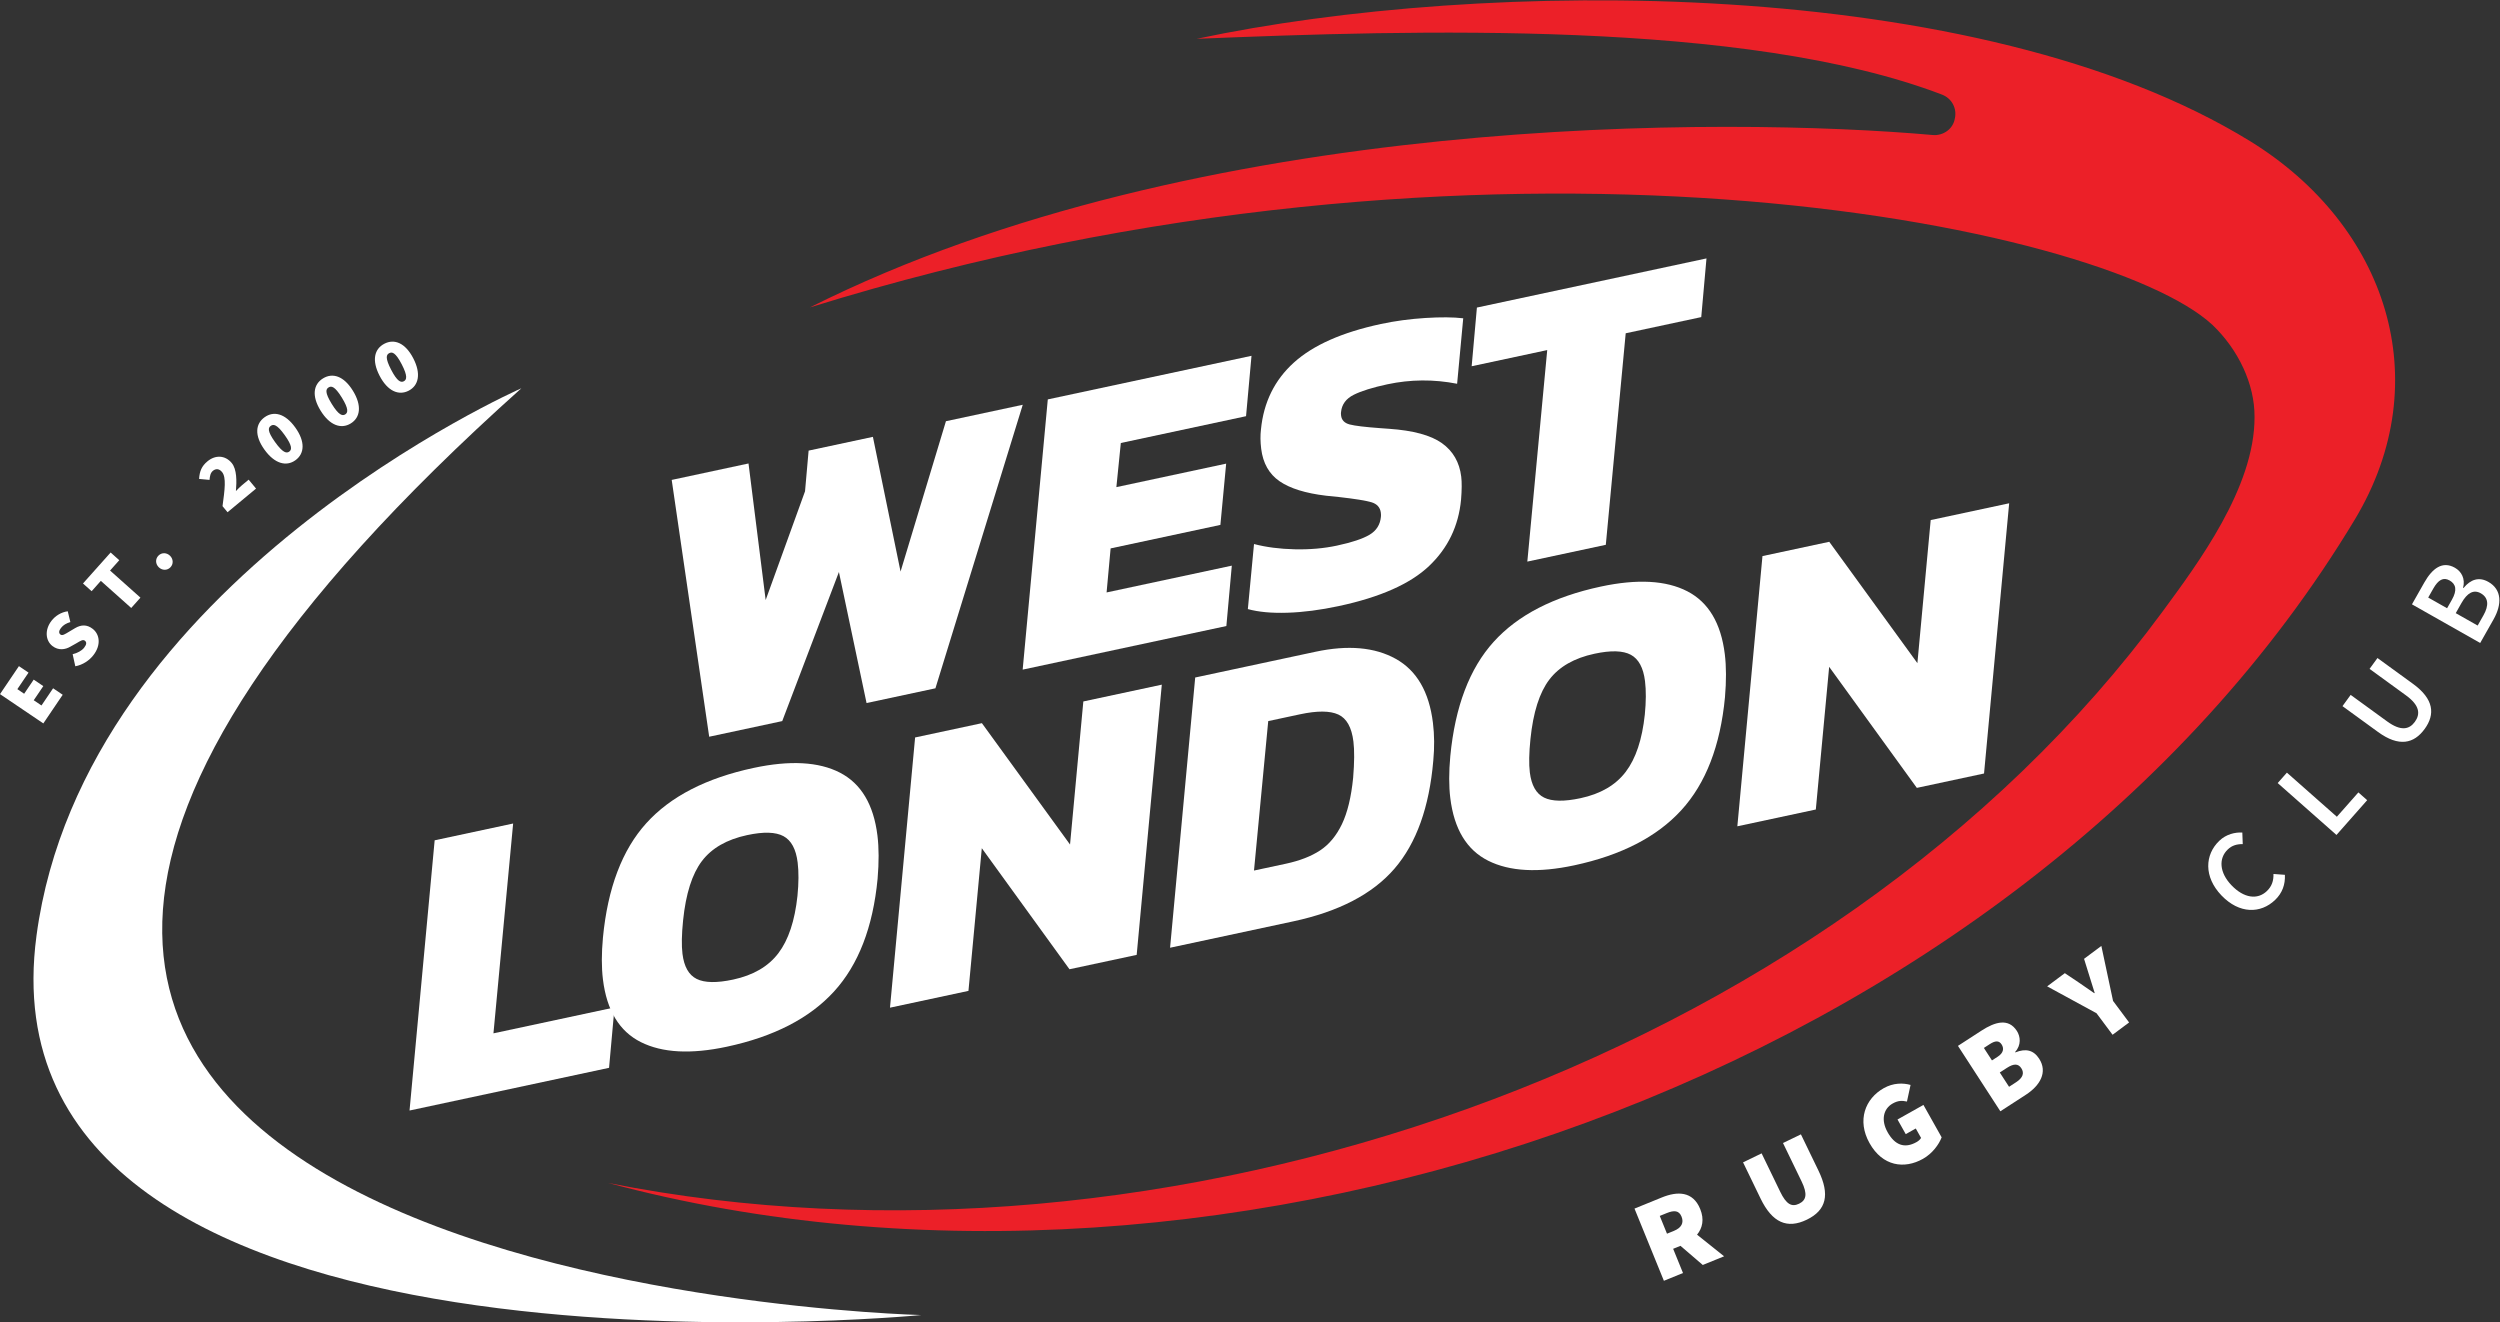 <?xml version="1.0" encoding="UTF-8" standalone="no"?>
<svg
   xmlns:dc="http://purl.org/dc/elements/1.1/"
   xmlns:cc="http://creativecommons.org/ns#"
   xmlns:rdf="http://www.w3.org/1999/02/22-rdf-syntax-ns#"
   xmlns:svg="http://www.w3.org/2000/svg"
   xmlns="http://www.w3.org/2000/svg"
   viewBox="0 0 1039.503 549.821"
   height="549.821"
   width="1039.503"
   xml:space="preserve"
   id="svg2"
   version="1.1"><rect x="0" y="0" width="1039.503" height="549.821" fill="#333333" stroke="none"/><defs
     id="defs6"><clipPath
       id="clipPath18"
       clipPathUnits="userSpaceOnUse"><path
         id="path16"
         d="M 0,412.366 H 779.627 V 0 H 0 Z" /></clipPath></defs><g
     transform="matrix(1.333,0,0,-1.333,0,549.821)"
     id="g10"><g
       id="g12"><g
         clip-path="url(#clipPath18)"
         id="g14"><g
           transform="translate(734.598,250.517)"
           id="g20"><path
             id="path22"
             style="fill:#ec2028;fill-opacity:1;fill-rule:nonzero;stroke:none"
             d="m 0,0 c -104.848,-174.294 -352.94,-258.598 -544.861,-207.052 172.128,-34.203 380.397,36.277 484.889,178.32 10.75,14.671 28.744,38.561 28.629,60.655 0.059,10.201 -5.029,20.958 -13.15,28.709 -33.904,31.365 -226.031,71.133 -437.483,5.422 121.58,61.038 286.781,59.382 350.132,53.794 3.294,-0.356 6.444,1.804 7.005,5.077 0.768,3.25 -0.98,6.355 -3.98,7.512 -61.417,23.503 -165.33,20.155 -232.497,17.406 89.119,18.92 243.655,20.345 328.628,-31.948 C 9.891,91.634 25.916,43.241 0,0" /></g><g
           transform="translate(209.524,262.77)"
           id="g24"><path
             id="path26"
             style="fill:#ffffff;fill-opacity:1;fill-rule:nonzero;stroke:none"
             d="m 0,0 23.959,5.129 5.352,-42.596 12.28,33.926 1.117,12.684 20.052,4.292 8.626,-42.025 14.158,46.903 23.959,5.127 -27.239,-88.442 -21.483,-4.597 -8.621,40.871 -17.681,-46.501 -22.786,-4.878 z" /></g><g
           transform="translate(326.839,287.883)"
           id="g28"><path
             id="path30"
             style="fill:#ffffff;fill-opacity:1;fill-rule:nonzero;stroke:none"
             d="m 0,0 63.542,13.601 -1.703,-18.836 -39.06,-8.361 -1.387,-13.766 34.244,7.329 -1.798,-19.111 -34.243,-7.331 -1.256,-13.738 39.06,8.36 -1.698,-18.835 -63.54,-13.601 z" /></g><g
           transform="translate(401.608,221.341)"
           id="g32"><path
             id="path34"
             style="fill:#ffffff;fill-opacity:1;fill-rule:nonzero;stroke:none"
             d="m 0,0 c -4.924,-0.157 -9.048,0.221 -12.369,1.136 l 1.924,20.295 c 3.773,-0.99 8.005,-1.539 12.695,-1.644 4.689,-0.11 9.072,0.274 13.153,1.147 4.688,1.004 8.09,2.137 10.206,3.403 2.117,1.265 3.293,3.12 3.527,5.568 0.046,0.348 0.039,0.776 -0.022,1.277 -0.204,1.665 -1.188,2.76 -2.943,3.284 -1.756,0.52 -5.12,1.061 -10.086,1.622 l -4.06,0.415 c -6.418,0.764 -11.259,2.273 -14.519,4.524 -3.259,2.254 -5.165,5.63 -5.717,10.128 -0.266,2.166 -0.29,4.171 -0.069,6.016 0.832,8.471 4.254,15.426 10.269,20.862 6.016,5.434 15.054,9.443 27.12,12.026 4.427,0.949 9.05,1.572 13.869,1.88 4.816,0.302 8.762,0.273 11.836,-0.097 l -1.905,-20.42 c -7.303,1.43 -14.556,1.376 -21.76,-0.167 -4.601,-0.985 -8.098,-2.076 -10.489,-3.271 -2.393,-1.199 -3.711,-2.976 -3.955,-5.337 -0.058,-0.271 -0.053,-0.653 0.008,-1.154 0.174,-1.418 1.064,-2.335 2.675,-2.764 1.61,-0.423 4.797,-0.811 9.562,-1.156 l 2.697,-0.195 c 7.549,-0.523 13.054,-2.013 16.517,-4.48 3.463,-2.466 5.474,-5.947 6.025,-10.448 C 54.403,40.7 54.385,38.3 54.138,35.256 53.36,27.048 50.041,20.158 44.175,14.587 38.314,9.011 28.913,4.84 15.98,2.072 10.251,0.846 4.924,0.155 0,0" /></g><g
           transform="translate(482.625,303.27)"
           id="g36"><path
             id="path38"
             style="fill:#ffffff;fill-opacity:1;fill-rule:nonzero;stroke:none"
             d="M 0,0 -23.569,-5.044 -21.935,13.263 49.677,28.592 48.045,10.286 24.479,5.24 18.273,-60.742 -6.207,-65.98 Z" /></g><g
           transform="translate(135.583,150.353)"
           id="g40"><path
             id="path42"
             style="fill:#ffffff;fill-opacity:1;fill-rule:nonzero;stroke:none"
             d="m 0,0 24.48,5.24 -6.141,-65.453 37.76,8.082 -1.698,-18.836 -62.238,-13.322 z" /></g><g
           transform="translate(242.792,115.128)"
           id="g44"><path
             id="path46"
             style="fill:#ffffff;fill-opacity:1;fill-rule:nonzero;stroke:none"
             d="m 0,0 c 3.145,4.135 5.13,10.097 5.959,17.885 0.397,4.02 0.419,7.489 0.062,10.407 -0.512,4.166 -1.984,6.906 -4.417,8.224 -2.433,1.319 -6.21,1.431 -11.333,0.334 -6.337,-1.356 -11.039,-4.054 -14.108,-8.087 -3.069,-4.037 -5.028,-10.209 -5.88,-18.513 -0.447,-4.37 -0.508,-7.849 -0.192,-10.431 0.492,-4.001 1.967,-6.614 4.436,-7.836 2.465,-1.228 6.257,-1.291 11.38,-0.195 C -7.842,-6.874 -3.145,-4.139 0,0 m -42.9,-27.719 c -6.692,3.354 -10.631,9.866 -11.817,19.534 -0.461,3.748 -0.458,8.111 0.002,13.084 1.488,15.457 6,27.344 13.53,35.67 7.531,8.326 18.673,14.069 33.433,17.229 11.369,2.434 20.36,1.939 26.969,-1.474 6.612,-3.42 10.508,-9.959 11.694,-19.626 0.471,-3.833 0.485,-8.321 0.046,-13.46 C 29.514,8.134 24.982,-3.59 17.366,-11.933 9.748,-20.278 -1.398,-26.02 -16.067,-29.158 c -11.198,-2.398 -20.142,-1.918 -26.833,1.439" /></g><g
           transform="translate(285.45,182.433)"
           id="g48"><path
             id="path50"
             style="fill:#ffffff;fill-opacity:1;fill-rule:nonzero;stroke:none"
             d="m 0,0 20.834,4.459 27.491,-37.858 4.149,44.63 24.477,5.24 -7.837,-84.289 -20.963,-4.487 -27.347,37.761 -4.164,-44.505 -24.477,-5.24 z" /></g><g
           transform="translate(401.054,143.039)"
           id="g52"><path
             id="path54"
             style="fill:#ffffff;fill-opacity:1;fill-rule:nonzero;stroke:none"
             d="m 0,0 c 4.339,0.93 7.91,2.311 10.715,4.155 2.801,1.837 5.073,4.568 6.814,8.191 1.736,3.621 2.903,8.447 3.502,14.475 0.392,4.788 0.421,8.556 0.085,11.308 -0.543,4.415 -2.113,7.221 -4.708,8.419 -2.599,1.198 -6.587,1.221 -11.967,0.07 L -5.456,44.499 -9.897,-2.119 Z m -28.236,58.095 37.5,8.027 C 19.42,68.296 27.771,67.56 34.321,63.917 40.868,60.271 44.738,53.618 45.921,43.953 46.382,40.201 46.417,36.275 46.03,32.172 44.785,17.625 40.749,6.391 33.925,-1.526 27.1,-9.443 16.572,-14.925 2.335,-17.972 l -38.409,-8.223 z" /></g><g
           transform="translate(507.107,171.705)"
           id="g56"><path
             id="path58"
             style="fill:#ffffff;fill-opacity:1;fill-rule:nonzero;stroke:none"
             d="m 0,0 c 3.147,4.135 5.132,10.097 5.96,17.886 0.396,4.019 0.418,7.488 0.061,10.406 -0.512,4.166 -1.984,6.906 -4.417,8.224 -2.433,1.319 -6.21,1.431 -11.333,0.334 -6.337,-1.356 -11.039,-4.054 -14.108,-8.087 -3.069,-4.037 -5.028,-10.208 -5.878,-18.513 -0.448,-4.37 -0.51,-7.849 -0.194,-10.431 0.492,-4.001 1.969,-6.614 4.436,-7.838 2.465,-1.227 6.257,-1.29 11.38,-0.193 C -7.842,-6.874 -3.145,-4.139 0,0 m -42.898,-27.719 c -6.694,3.354 -10.635,9.866 -11.819,19.534 -0.461,3.748 -0.458,8.111 0,13.084 1.49,15.456 6.002,27.344 13.532,35.67 7.531,8.326 18.673,14.069 33.433,17.229 11.369,2.434 20.36,1.939 26.971,-1.476 6.61,-3.418 10.506,-9.957 11.692,-19.624 0.471,-3.833 0.487,-8.321 0.048,-13.46 C 29.516,8.133 24.982,-3.59 17.366,-11.933 9.748,-20.278 -1.398,-26.02 -16.067,-29.16 c -11.196,-2.396 -20.141,-1.916 -26.831,1.441" /></g><g
           transform="translate(549.765,239.009)"
           id="g60"><path
             id="path62"
             style="fill:#ffffff;fill-opacity:1;fill-rule:nonzero;stroke:none"
             d="m 0,0 20.834,4.461 27.491,-37.858 4.149,44.63 24.479,5.24 -7.839,-84.289 -20.963,-4.487 -27.347,37.761 -4.164,-44.506 -24.477,-5.239 z" /></g><g
           transform="translate(162.634,291.355)"
           id="g64"><path
             id="path66"
             style="fill:#ffffff;fill-opacity:1;fill-rule:nonzero;stroke:none"
             d="m 0,0 c 0,0 -136.465,-60.078 -151.251,-170.76 -19.645,-147.058 275.975,-118.327 275.975,-118.327 0,0 -435.954,10.683 -124.724,289.087" /></g><g
           transform="translate(519.983,27.643)"
           id="g68"><path
             id="path70"
             style="fill:#ffffff;fill-opacity:1;fill-rule:nonzero;stroke:none"
             d="M 0,0 2.149,0.876 C 4.506,1.834 5.33,3.383 4.539,5.323 3.75,7.263 2.248,7.379 -0.109,6.42 L -2.256,5.546 Z m 11.161,-9.756 -6.956,5.974 -2.286,-0.929 3.074,-7.555 -5.959,-2.426 -9.17,22.524 8.525,3.471 C 3.241,13.276 8.076,13.305 10.361,7.692 11.674,4.47 11.077,1.763 9.375,-0.304 l 8.44,-6.744 z" /></g><g
           transform="translate(543.709,49.898)"
           id="g72"><path
             id="path74"
             style="fill:#ffffff;fill-opacity:1;fill-rule:nonzero;stroke:none"
             d="m 0,0 5.791,2.804 5.803,-11.986 c 1.889,-3.907 3.584,-4.831 5.874,-3.722 2.29,1.107 2.683,3.043 0.792,6.949 l -5.803,11.986 5.59,2.705 5.475,-11.312 c 3.619,-7.475 2.486,-12.346 -3.642,-15.311 -6.128,-2.967 -10.786,-0.9 -14.405,6.574 z" /></g><g
           transform="translate(587.6,73.04)"
           id="g76"><path
             id="path78"
             style="fill:#ffffff;fill-opacity:1;fill-rule:nonzero;stroke:none"
             d="m 0,0 c 3,1.685 6.015,1.663 8.359,1.006 l -1.123,-5.18 c -1.557,0.328 -2.764,0.337 -4.459,-0.617 -2.869,-1.613 -3.74,-5.104 -1.578,-8.953 2.236,-3.978 5.243,-5.207 9.025,-3.08 0.588,0.329 1.168,0.827 1.412,1.306 l -1.65,2.936 -3.129,-1.758 -2.567,4.564 8.088,4.545 5.681,-10.11 c -0.833,-2.184 -2.839,-5.027 -5.84,-6.713 -5.804,-3.262 -12.581,-2.35 -16.649,4.89 C -8.426,-10.055 -5.805,-3.262 0,0" /></g><g
           transform="translate(628.879,74.893)"
           id="g80"><path
             id="path82"
             style="fill:#ffffff;fill-opacity:1;fill-rule:nonzero;stroke:none"
             d="M 0,0 C 2.135,1.384 2.61,2.851 1.634,4.357 0.656,5.865 -0.755,5.841 -2.889,4.458 l -2.198,-1.424 2.889,-4.458 z m -5.707,7.98 c 1.759,1.139 2.005,2.547 1.191,3.803 -0.814,1.255 -1.955,1.228 -3.714,0.089 l -1.82,-1.18 2.522,-3.892 z m -12.428,3.357 7.345,4.76 c 4.269,2.767 8.414,3.938 11.019,-0.08 C 1.368,14.26 1.666,11.599 -0.314,9.426 L -0.233,9.3 C 3.023,10.607 5.442,10.036 7.192,7.336 9.919,3.13 7.458,-1.051 3.063,-3.899 l -7.974,-5.168 z" /></g><g
           transform="translate(653.966,96.408)"
           id="g84"><path
             id="path86"
             style="fill:#ffffff;fill-opacity:1;fill-rule:nonzero;stroke:none"
             d="m 0,0 -15.4,8.388 5.516,4.115 4.48,-3.004 c 1.575,-1.112 3.06,-2.102 4.71,-3.251 l 0.12,0.088 c -0.629,1.91 -1.127,3.638 -1.712,5.487 l -1.602,5.15 5.396,4.025 3.649,-17.152 5.007,-6.715 -5.155,-3.846 z" /></g><g
           transform="translate(692.269,150.206)"
           id="g88"><path
             id="path90"
             style="fill:#ffffff;fill-opacity:1;fill-rule:nonzero;stroke:none"
             d="M 0,0 C 2.162,2.069 4.928,2.695 7.176,2.567 L 7.307,-1.036 C 5.534,-1.023 3.99,-1.412 2.638,-2.706 -0.256,-5.471 -0.01,-9.898 3.792,-13.873 c 3.852,-4.029 8.101,-4.626 11.049,-1.807 1.567,1.5 2.11,3.261 2.049,5.327 l 3.567,-0.266 c 0.145,-3.02 -0.814,-5.698 -3.059,-7.843 -4.49,-4.294 -11.135,-4.436 -16.746,1.431 C -4.883,-11.244 -4.544,-4.345 0,0" /></g><g
           transform="translate(710.48,168.21)"
           id="g92"><path
             id="path94"
             style="fill:#ffffff;fill-opacity:1;fill-rule:nonzero;stroke:none"
             d="m 0,0 2.87,3.251 15.584,-13.763 6.709,7.596 2.748,-2.427 -9.581,-10.846 z" /></g><g
           transform="translate(730.688,192.203)"
           id="g96"><path
             id="path98"
             style="fill:#ffffff;fill-opacity:1;fill-rule:nonzero;stroke:none"
             d="M 0,0 2.552,3.51 13.93,-4.761 c 4.297,-3.126 6.908,-2.524 8.646,-0.134 1.76,2.42 1.547,5.119 -2.749,8.243 L 8.448,11.621 10.912,15.01 22.019,6.936 c 6.505,-4.73 6.935,-9.484 3.614,-14.054 -3.345,-4.599 -8.021,-5.687 -14.527,-0.957 z" /></g><g
           transform="translate(774.657,220.529)"
           id="g100"><path
             id="path102"
             style="fill:#ffffff;fill-opacity:1;fill-rule:nonzero;stroke:none"
             d="M 0,0 C 1.769,3.124 1.575,5.514 -0.833,6.878 -3.046,8.13 -5.047,7.027 -6.834,3.871 l -1.805,-3.19 6.834,-3.869 z m -9.83,4.879 c 1.696,2.994 1.257,4.877 -0.729,6.001 -1.951,1.106 -3.54,0.2 -5.106,-2.566 l -1.567,-2.767 5.89,-3.336 z m -12.468,-1.449 3.851,6.802 c 2.47,4.361 5.628,6.828 9.534,4.615 2.018,-1.142 3.324,-3.387 2.557,-6.26 l 0.13,-0.075 c 2.253,2.765 4.89,3.55 7.754,1.927 C 5.792,8.025 5.804,3.419 3.15,-1.267 l -4.164,-7.356 z" /></g><g
           transform="translate(0,195.952)"
           id="g104"><path
             id="path106"
             style="fill:#ffffff;fill-opacity:1;fill-rule:nonzero;stroke:none"
             d="M 0,0 5.902,8.731 8.897,6.705 5.412,1.552 7.53,0.114 l 2.984,4.411 2.994,-2.026 -2.983,-4.41 2.412,-1.628 3.626,5.363 2.995,-2.025 -6.044,-8.938 z" /></g><g
           transform="translate(22.661,208.401)"
           id="g108"><path
             id="path110"
             style="fill:#ffffff;fill-opacity:1;fill-rule:nonzero;stroke:none"
             d="M 0,0 C 1.443,0.343 2.848,1.086 3.588,2.036 4.394,3.068 4.394,3.765 3.822,4.212 3.207,4.688 2.499,4.192 1.214,3.438 L -0.708,2.36 c -1.628,-0.955 -3.735,-1.255 -5.597,0.194 -2.2,1.709 -2.461,5.093 -0.272,7.903 1.138,1.464 2.956,2.659 5.047,2.937 l 0.817,-3.367 C -2.004,9.632 -2.908,9.125 -3.648,8.178 -4.296,7.348 -4.399,6.602 -3.822,6.153 c 0.61,-0.477 1.399,0.084 2.76,0.898 L 0.773,8.14 C 2.652,9.248 4.47,9.297 6.251,7.914 8.429,6.218 8.957,2.886 6.458,-0.319 5.194,-1.944 3.153,-3.343 0.828,-3.76 Z" /></g><g
           transform="translate(31.454,231.28)"
           id="g112"><path
             id="path114"
             style="fill:#ffffff;fill-opacity:1;fill-rule:nonzero;stroke:none"
             d="M 0,0 -2.869,-3.223 -5.57,-0.817 3.055,8.848 5.75,6.441 2.875,3.221 12.354,-5.232 9.479,-8.456 Z" /></g><g
           transform="translate(49.422,239.153)"
           id="g116"><path
             id="path118"
             style="fill:#ffffff;fill-opacity:1;fill-rule:nonzero;stroke:none"
             d="M 0,0 C 1.024,1.037 2.586,0.977 3.621,-0.046 4.655,-1.07 4.737,-2.633 3.719,-3.667 2.695,-4.702 1.133,-4.639 0.093,-3.621 -0.942,-2.597 -1.024,-1.037 0,0" /></g><g
           transform="translate(69.41,254.584)"
           id="g120"><path
             id="path122"
             style="fill:#ffffff;fill-opacity:1;fill-rule:nonzero;stroke:none"
             d="m 0,0 c 0.686,5.075 1.231,8.981 -0.147,10.642 -0.915,1.105 -1.966,1.113 -2.859,0.375 -0.811,-0.672 -0.947,-1.766 -1.045,-2.828 l -3.256,0.305 c 0.153,2.412 0.8,3.994 2.619,5.496 2.477,2.053 5.527,1.911 7.552,-0.522 C 4.497,11.497 4.437,7.789 4.182,4.712 4.737,5.3 5.565,6.114 6.104,6.564 L 8.156,8.262 10.459,5.48 1.568,-1.895 Z" /></g><g
           transform="translate(88.804,276.752)"
           id="g124"><path
             id="path126"
             style="fill:#ffffff;fill-opacity:1;fill-rule:nonzero;stroke:none"
             d="M 0,0 C -2.456,3.425 -3.528,3.46 -4.345,2.875 -5.162,2.29 -5.472,1.263 -3.016,-2.162 -0.566,-5.586 0.599,-5.742 1.41,-5.159 2.227,-4.576 2.456,-3.425 0,0 m -6.321,-4.53 c -3.169,4.421 -2.804,8.05 0.049,10.095 2.853,2.047 6.419,1.206 9.577,-3.199 3.169,-4.424 2.891,-8.17 0.038,-10.217 -2.858,-2.042 -6.49,-1.103 -9.664,3.321" /></g><g
           transform="translate(106.63,288.445)"
           id="g128"><path
             id="path130"
             style="fill:#ffffff;fill-opacity:1;fill-rule:nonzero;stroke:none"
             d="m 0,0 c -2.211,3.591 -3.278,3.7 -4.133,3.174 -0.854,-0.525 -1.236,-1.53 0.97,-5.121 2.21,-3.585 3.354,-3.822 4.214,-3.296 C 1.9,-4.718 2.205,-3.588 0,0 m -6.621,-4.075 c -2.858,4.636 -2.238,8.227 0.752,10.067 2.989,1.84 6.49,0.754 9.326,-3.863 2.854,-4.636 2.314,-8.352 -0.675,-10.193 -2.989,-1.84 -6.555,-0.648 -9.403,3.989" /></g><g
           transform="translate(125.301,298.847)"
           id="g132"><path
             id="path134"
             style="fill:#ffffff;fill-opacity:1;fill-rule:nonzero;stroke:none"
             d="M 0,0 C -1.944,3.735 -3,3.92 -3.888,3.463 -4.781,3 -5.238,2.028 -3.294,-1.712 -1.356,-5.448 -0.229,-5.769 0.664,-5.306 1.552,-4.846 1.938,-3.741 0,0 m -6.899,-3.585 c -2.504,4.832 -1.633,8.366 1.487,9.983 3.114,1.617 6.523,0.28 9.016,-4.528 2.505,-4.829 1.699,-8.499 -1.421,-10.116 -3.109,-1.617 -6.577,-0.166 -9.082,4.661" /></g></g></g></g></svg>